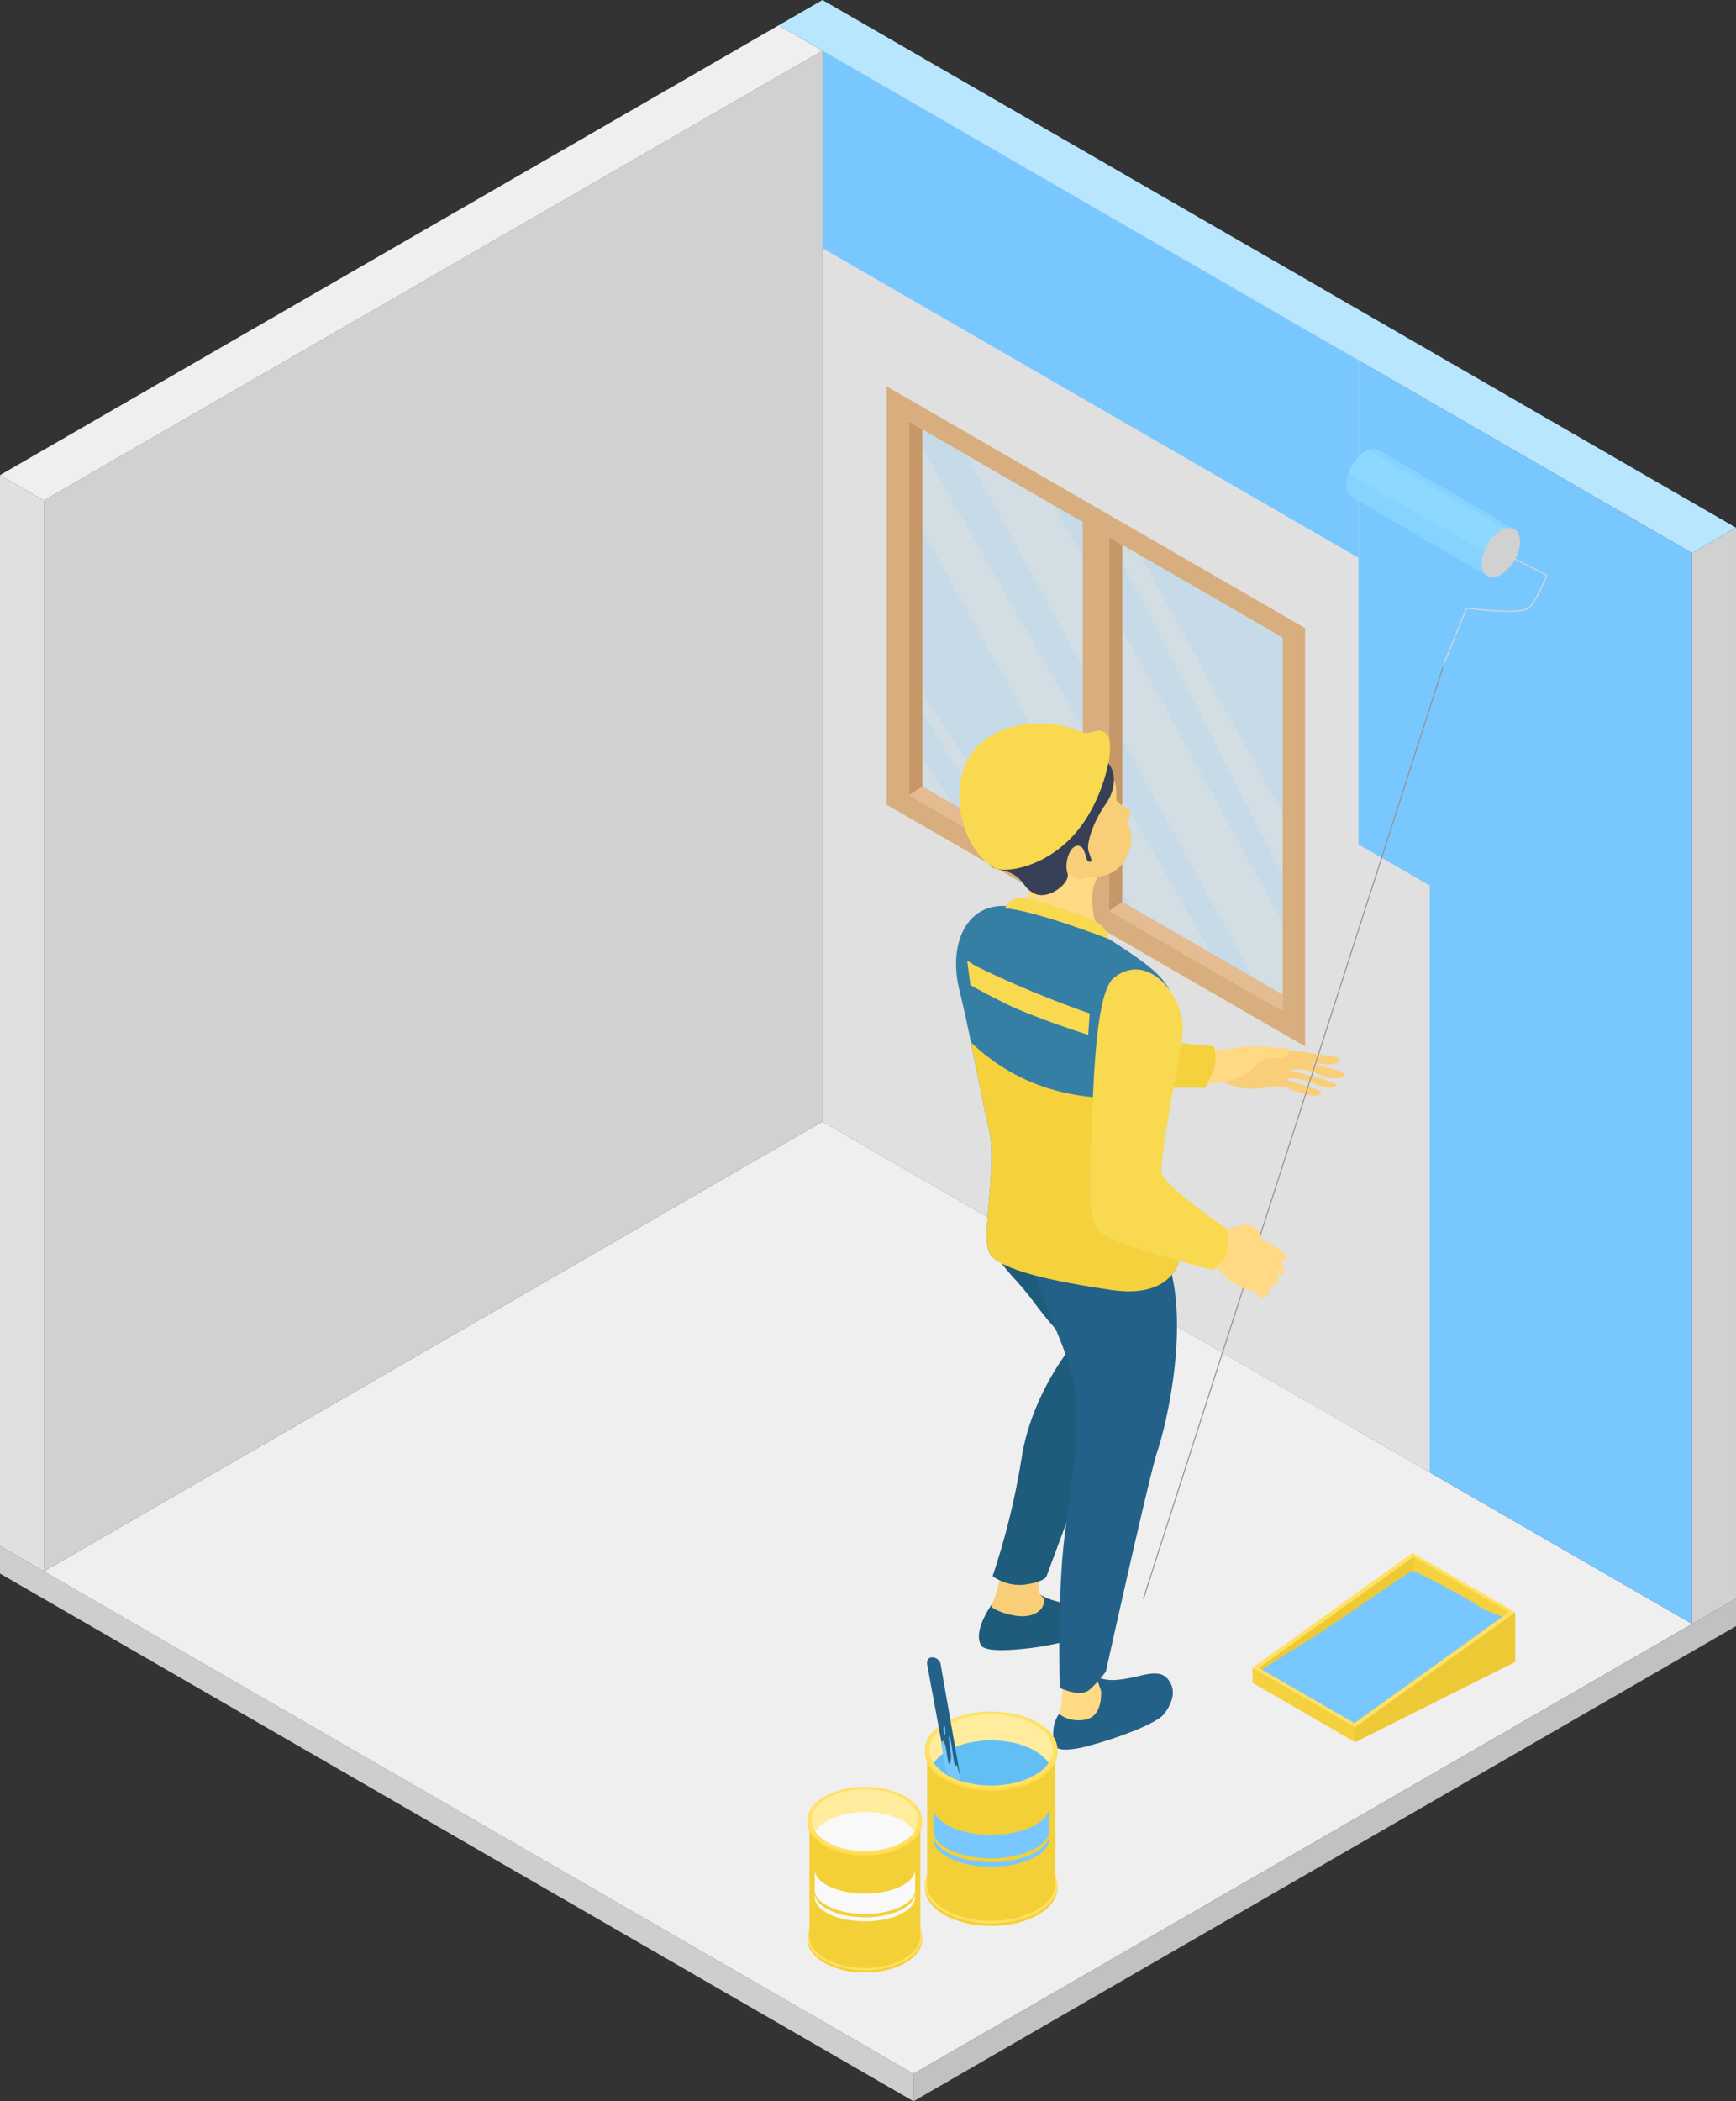 <svg xmlns="http://www.w3.org/2000/svg" viewBox="0 0 1700.46 2057.14"><rect x="0" y="0" width="1700.46" height="2057.14" fill="#333333" stroke="none"/><defs><style>.cls-1{fill:#ceced0;}.cls-2{fill:#efefef;}.cls-10,.cls-3{fill:#78c8ff;}.cls-4{fill:#e0e0e0;}.cls-5{fill:#d1d1d1;}.cls-6{fill:#c1c1c1;}.cls-7{fill:#b8e6ff;}.cls-8{fill:#d8ae7e;}.cls-9{fill:#e5bb91;}.cls-10{opacity:0.13;}.cls-11{fill:#c69767;}.cls-12{fill:#85d3ff;}.cls-13{fill:#97dfff;opacity:0.5;}.cls-14{fill:none;stroke:#d8d8d8;stroke-linejoin:round;strokeWidth:12.8px;}.cls-14,.cls-19{stroke-linecap:round;}.cls-15{fill:#ffd983;}.cls-16{fill:#1f5b7a;}.cls-17{fill:#f9ce78;}.cls-18{fill:#236188;}.cls-19,.cls-20{fill:#f4d13d;}.cls-19{stroke:#919191;stroke-miterlimit:10;strokeWidth:19.21px;}.cls-21{fill:#357fa5;}.cls-22{fill:#374057;}.cls-23{fill:#f9d950;}.cls-24{fill:#ffe164;}.cls-25{fill:#edca35;}.cls-26{fill:#83e5c9;}.cls-27{fill:#f4d038;}.cls-28{fill:#ffdd50;}.cls-29{fill:#ffec9c;}.cls-30{fill:#62bff4;}.cls-31{fill:#f9f9f9;}</style></defs><g id="Layer_2" data-name="Layer 2"><g id="Illustration"><polygon class="cls-1" points="894.81 2030.18 894.81 2057.14 0.01 1540.52 0.01 1513.55 894.81 2030.18"/><polygon class="cls-2" points="1657.49 1589.83 894.81 2030.18 42.96 1538.36 805.65 1098.01 1657.49 1589.83"/><path class="cls-3" d="M1330.7,352.74,805.65,49.6V1098l69.74,40.27,455.3,262.88,69.75,40.27,257,148.41V541.43ZM890.54,412.92l365.92,211.26V989.85L890.54,778.59Z"/><path class="cls-4" d="M1286.36,801.08v574.47l44.33,25.6,69.75,40.27V866.94Z"/><path class="cls-4" d="M1330.69,352.74,805.65,49.6V1098l525,303.15V352.74Z"/><path class="cls-3" d="M805.65,49.6V242.94l525,303.15V352.74Z"/><polygon class="cls-5" points="42.96 1538.36 805.66 1098.01 805.65 49.6 42.95 489.95 42.96 1538.36"/><polygon class="cls-6" points="894.81 2030.18 894.81 2057.14 1700.45 1591.99 1700.45 1565.03 894.81 2030.18"/><polygon class="cls-2" points="805.65 49.6 42.95 489.95 0 465.15 762.7 24.8 805.65 49.6"/><polygon class="cls-4" points="42.96 1538.36 42.95 489.95 0 465.15 0.01 1513.55 42.96 1538.36"/><polygon class="cls-7" points="762.7 24.8 1657.5 541.43 1700.46 516.63 805.65 0 762.7 24.8"/><polygon class="cls-5" points="1657.49 1589.83 1657.5 541.43 1700.46 516.63 1700.45 1565.03 1657.49 1589.83"/><path class="cls-8" d="M868.59,378.3V787.86l409.83,236.61V614.92Zm387.87,611.55L890.54,778.59V412.92l365.92,211.26Z"/><polygon class="cls-9" points="1256.46 973.63 1256.46 989.85 890.54 778.59 890.54 412.92 903.44 420.36 903.44 769.8 1256.46 973.63"/><polygon class="cls-10" points="1256.47 624.18 1256.46 973.63 903.44 769.8 903.44 420.36 1256.47 624.18"/><polygon class="cls-10" points="903.44 677.8 999.96 825.53 1107.98 887.9 903.44 518.89 903.44 438.28 1186.78 933.4 1226.85 956.53 946.5 445.22 1032.95 495.14 1256.47 902.91 1256.46 856.8 1086.4 526.04 1116.7 543.49 1256.46 795.83 1256.47 624.18 903.44 420.36 903.44 741.58 933.42 787.11 973.55 810.28 903.44 697.36 903.44 677.8"/><polygon class="cls-8" points="1086.39 902.91 1060.61 888.02 1060.61 495.14 1086.4 510.03 1086.39 902.91"/><polygon class="cls-11" points="890.54 778.59 903.44 769.8 903.44 420.36 890.54 412.92 890.54 778.59"/><polygon class="cls-11" points="1086.4 891.71 1099.29 882.93 1099.29 533.48 1086.4 526.04 1086.4 891.71"/><path class="cls-12" d="M1483.41,518.05l-2.15,3.73-8,13.86L1457,563.87l-132.89-77.28a9.88,9.88,0,0,1-4-4.55,17.85,17.85,0,0,1-1.47-7.55,33.3,33.3,0,0,1,1.91-10.62c3-8.92,9.42-17.52,16.79-21.78a20.72,20.72,0,0,1,3-1.44c4-1.56,7.53-1.43,10.25.14Z"/><path class="cls-13" d="M1483.41,523l-10.15,12.62-8.42,10.45-144.33-82.22c3-8.92,9.42-17.52,16.79-21.78a20.72,20.72,0,0,1,3-1.44l141,81.13Z"/><ellipse class="cls-5" cx="1470.19" cy="540.96" rx="26.45" ry="15.27" transform="translate(266.61 1543.7) rotate(-60)"/><path class="cls-14" d="M1414.61,649.35l21.93-54s52.36,6.89,60.63,0S1515.08,563,1515.08,563l-41.78-20.89"/><path class="cls-15" d="M1005,863.87c7.07,14.81-7.23,25-7.23,25s-.69,18.34,21.79,25.83,57.09-1.55,57.09-1.55-14.65-32.29-1.25-54.9-23.29-23.19-25.1-24.15-42.12,9.25-43.92,13.41S1005,863.87,1005,863.87Z"/><path class="cls-16" d="M972.43,1569.19c-11.11,16.11-17,31.9-11.49,41.46,4.09,7.08,31.08,5,50,2.59s56.84-10.08,64.33-19.9.88-19.63-13.07-21.18-40.12-4.42-49.19-16.28S972.43,1569.19,972.43,1569.19Z"/><path class="cls-17" d="M979.29,1543c.25,8.27-6.72,26.87-8.27,29.19s23.51,13.69,39,9,12.4-16.79,12.4-16.79-6.51-2.61-4.93-16.16-4.63-15.1-4.63-15.1Z"/><path class="cls-18" d="M1037.41,1677.82c-7.06,10.34-5.85,19.47-5.34,27.56s9.65,8.78,25,6,74.06-21.19,83.36-33.59,11.71-24.45,3.1-34.44-24.8-2.41-40,0-18.26,1.72-30-1.38-31-.34-31-.34l3.79,27.9Z"/><path class="cls-15" d="M1040.69,1649.41s-.18,17.74-1.73,23.07l-1.55,5.34s8.79,8.44,25,5.86,16.09-21.7,16.22-26.35-5.2-11.89-4.51-20.15S1040.69,1649.41,1040.69,1649.41Z"/><path class="cls-16" d="M970.76,1185.94c-6.72,46,16,53.82,40.82,87.32s38.75,43.91,38.75,43.91-39.78,47.13-49.6,110.11A725.24,725.24,0,0,1,972.31,1543s13.44,10.85,32,8.27,20.66-7.76,20.66-7.76l82.16-221.14s-39.09-112-63.72-122.83S970.76,1185.94,970.76,1185.94Z"/><path class="cls-18" d="M1004.35,1208c4.82,51.67,42,107.47,48.22,150.19s-2.07,84.73-9.64,144.67-4.83,149.49-4.83,149.49,20,10,29.28,1.73a116,116,0,0,0,15.85-17.57s43-194.28,50.63-216.32,31.55-119.17,10.7-184.45S1004.35,1208,1004.35,1208Z"/><path class="cls-17" d="M1193.45,1057.8c17.06,7.06,27,8.78,37.55,7.92s23.25-4,30-.69,23.55,8.65,28.33,7.49,7.75-1.94,2.2-4.91-29.71-9-30.36-10.85,14.47-1.2,25.45,3.79,13.69,4.61,18.73,3.71,4.78-2.46-1.16-5-31.91-9.43-37.72-10.21,2.06-2.71,10.59-1.93,22,8.91,30.48,8.52,9.43-1.42,9.43-4.13-21.57-7.39-26.35-9-9.43-2.77-9.43-2.77,24,3.75,27.26,1.68,9.81-4.91-5.94-7.62-45-6.33-45-6.33l-77.84,9Z"/><line class="cls-19" x1="1120.02" y1="1565.03" x2="1413.21" y2="653.76"/><path class="cls-15" d="M1152.38,1025.5c23.51,3.1,45.72,2.85,60.71,0s44.69.68,48.57,1.12-.17,10.51-7.93,9.48-18.77-.18-23.76,7.06-23.77,17.39-41,17.39h-51.07Z"/><path class="cls-20" d="M1148.76,1020.34l40.56,4.07s3.36,13.75-1,24.09-7.24,16.27-7.24,16.27h-43.14Z"/><path class="cls-15" d="M1198,1202c3.3,2.6,11.75-1.55,19.24-2.84s13.44,2.46,15.76,6.59,1.55,7,6.07,9.43,21.32,10.6,20.55,16.16-5.69,4.25-5.69,4.25,5,6.37,3.87,10.25-7.23,1.37-7.23,1.37a8.61,8.61,0,0,1-.25,9.64c-3.11,4.66-7.76-.08-7.76-.08s5.68,5.94-3.62,13c-4.55,3.48-6-2.89-8.06-4.09s-23.2-6-32.88-17.74a98.09,98.09,0,0,0-22.44-19.29l11.37-32.38Z"/><path class="cls-21" d="M1154.8,1234.32s-6.57,37.21-65.81,28.6-109.77-19.81-119.42-35.66,7.9-84.73-1.05-122.62c-5.76-24.38-11.17-53.69-17.45-84.29-3.47-17-7.2-34.3-11.41-51.42-11.78-48.06,9.74-92,58.14-80.1s78.89,24.3,78.89,24.3c38.57,24.79,59.42,37.86,68.87,56.06,5.84,11.24-9.2,72.4-19,125.14-6,32.61-10,62-5.84,74.38C1131.8,1201.09,1154.8,1234.32,1154.8,1234.32Z"/><path class="cls-20" d="M1154.8,1234.32s-6.57,37.21-65.81,28.6-109.77-19.81-119.42-35.66,7.9-84.73-1.05-122.62c-5.76-24.38-11.17-53.69-17.45-84.29,72.82,70.34,163.75,52.34,163.75,52.34s4.72,8.54,11.79,21.64c-6,32.61-10,62-5.84,74.38C1131.8,1201.09,1154.8,1234.32,1154.8,1234.32Z"/><path class="cls-17" d="M1089.34,760.57c5.56,7.62,4.13,19.64,4,21.83s6.84,7.49,11.49,9,1,8.4,0,12.53,8.53,12.27-.26,32.94-27.38,21.7-34.36,21.44-11.62,7.24-24.54-3.22-26.09-45.9-26.09-45.9,10.59-41.81,20.24-54.21S1089.34,760.57,1089.34,760.57Z"/><path class="cls-22" d="M1080,742.1c15.5,10.07,13.18,31.26,2.84,45.47s-19.37,37.46-16.53,46,4.39,10.47.39,10.08S1064,827.48,1055.43,828s-13,18.6-9.75,27.13-17.87,26.48-32.18,19.76-9.16-18.8-35.51-23.74,4.4-38.78,4.4-38.78Z"/><path class="cls-23" d="M975.34,850.64c-38.24-22.22-48.57-90.42-17.05-120.91s83.7-21.7,97.14-14.46,18.6-5.69,28.41,3.1-1.55,62.17-28.41,94.9S991.36,854.6,975.34,850.64Z"/><path class="cls-23" d="M1091.15,957.21c35.07-28.05,73,22.74,66.83,58.56s-22,119.19-20,132.28,62.69,54.42,62.69,54.42,6.89,21-2.76,31l-9.64,10s-77.85-20.32-100.93-31-21-36.86-18.43-100.41S1073.93,971,1091.15,957.21Z"/><path class="cls-23" d="M984.27,889.18c7.58-14.81,19.44-11.39,53.81,0s43.32,13.19,48.32,30.19C1086.4,919.37,1013.89,891.25,984.27,889.18Z"/><path class="cls-23" d="M955.68,945.67c56.32,27.9,111.73,46.5,111.73,46.5l-1.5,21s-54.08-17.23-81.64-31-33.76-17.91-33.76-17.91l-3.1-23.76Z"/><polygon class="cls-24" points="1484.22 1578.33 1327.48 1690.83 1226.85 1632.73 1383.6 1520.23 1484.22 1578.33"/><polygon class="cls-25" points="1477.9 1578.22 1457.83 1592.63 1326.63 1686.79 1236.46 1634.73 1233.18 1632.84 1384.46 1524.27 1477.9 1578.22"/><polygon class="cls-26" points="1457.83 1592.63 1326.63 1686.79 1236.46 1634.73 1383.6 1549.77 1457.83 1592.63"/><polygon class="cls-25" points="1327.48 1690.83 1327.48 1705.59 1484.22 1627.01 1484.22 1578.33 1327.48 1690.83"/><polygon class="cls-20" points="1327.48 1690.83 1327.48 1705.59 1226.85 1647.5 1226.85 1632.73 1327.48 1690.83"/><polygon class="cls-20" points="1384.46 1524.27 1383.6 1549.77 1457.83 1592.63 1477.9 1578.22 1384.46 1524.27"/><path class="cls-3" d="M1236.46,1634.73c12.83-9.36,37.41-24.06,55-35.14s89.73-61.69,92.14-61.86,54.38,27.4,63.3,33.66,24.79,11.29,24.79,11.29l-145.07,104.11Z"/><path class="cls-27" d="M1016.82,1874.59c-25.36,14.65-66.47,14.65-91.83,0-11.77-6.79-18.07-15.54-18.92-24.43V1846c.84-8.9,7.15-17.66,18.92-24.45,25.36-14.64,66.47-14.64,91.83,0,11.77,6.79,18.08,15.55,18.91,24.45C1036.71,1856.3,1030.4,1866.75,1016.82,1874.59Z"/><path class="cls-24" d="M1016.82,1872c-25.36,14.65-66.47,14.65-91.83,0-11.77-6.79-18.07-15.54-18.92-24.43v-4.13c.84-8.89,7.15-17.66,18.92-24.45,25.36-14.64,66.47-14.64,91.83,0,11.77,6.79,18.08,15.56,18.91,24.45C1036.71,1853.68,1030.4,1864.13,1016.82,1872Z"/><path class="cls-27" d="M1033.74,1713.77V1844.3c0,9.28-6.14,18.57-18.41,25.65-24.53,14.17-64.32,14.17-88.85,0-13.15-7.59-19.25-17.7-18.31-27.64V1717.76c.82,8.6,6.92,17.07,18.31,23.65,24.53,14.17,64.32,14.17,88.85,0,13.15-7.59,19.25-17.71,18.31-27.64Z"/><path class="cls-3" d="M1011.1,1788.25c-22.2,10.71-58.19,10.71-80.39,0-10.32-5-15.84-11.4-16.56-17.92v20.05c-.85,7.51,4.67,15.16,16.56,20.89,22.2,10.72,58.19,10.72,80.39,0,11.1-5.35,16.65-12.37,16.65-19.39v-23C1027.75,1775.88,1022.2,1782.89,1011.1,1788.25Z"/><path class="cls-3" d="M1011.1,1815c-22.2,10.71-58.19,10.71-80.39,0-10.32-5-15.84-11.4-16.56-17.92v1.56c-.85,7.51,4.67,15.15,16.56,20.89,22.2,10.71,58.19,10.71,80.39,0,11.1-5.35,16.65-12.37,16.65-19.39v-4.53C1027.75,1802.65,1022.2,1809.67,1011.1,1815Z"/><path class="cls-28" d="M1016.82,1742.22c-25.36,14.65-66.47,14.65-91.83,0-11.77-6.79-18.07-15.54-18.92-24.43v-4.13c.84-8.89,7.15-17.66,18.92-24.45,25.36-14.64,66.47-14.64,91.83,0,11.77,6.79,18.08,15.56,18.91,24.45C1036.71,1723.93,1030.4,1734.38,1016.82,1742.22Z"/><path class="cls-24" d="M1016.82,1739.61c-25.36,14.64-66.47,14.64-91.83,0-11.77-6.8-18.07-15.55-18.92-24.44v-4.12c.84-8.9,7.15-17.66,18.92-24.46,25.36-14.64,66.47-14.64,91.83,0,11.77,6.8,18.08,15.56,18.91,24.46C1036.71,1721.31,1030.4,1731.76,1016.82,1739.61Z"/><path class="cls-29" d="M1027.17,1725.93c-2.94,4.32-7.44,8.37-13.49,11.86-23.62,13.64-61.92,13.64-85.54,0a40.6,40.6,0,0,1-13.5-11.86,23.11,23.11,0,0,1-4.12-10.9v-3.84c.77-8.29,6.65-16.46,17.62-22.78,23.62-13.64,61.92-13.64,85.54,0,11,6.32,16.84,14.49,17.61,22.78A22.06,22.06,0,0,1,1027.17,1725.93Z"/><path class="cls-30" d="M1027.17,1725.93c-2.94,4.32-7.44,8.37-13.49,11.86-23.62,13.64-61.92,13.64-85.54,0a40.6,40.6,0,0,1-13.5-11.86,40.51,40.51,0,0,1,13.5-11.87c23.62-13.64,61.92-13.64,85.54,0C1019.73,1717.55,1024.23,1721.6,1027.17,1725.93Z"/><path class="cls-18" d="M928.14,1737.79l-19.8-107.29s-1.84-7.63,4.38-7.91,8.47,5.61,8.47,5.61l20.21,115.39S933,1740.9,928.14,1737.79Z"/><path class="cls-3" d="M928.14,1737.79c-4.91-17.51-7.17-34.88-4.34-33.18s3.67,14.12,4.94,19.91,3.67-.28,2.4-9.74-2.68-16.53-1-13.84,3,16.66,4.38,24,2.4.29,3.39,5.09a34.59,34.59,0,0,0,2.47,7.76l1,5.8A49.39,49.39,0,0,1,928.14,1737.79Z"/><path class="cls-3" d="M925.77,1699c-2.54-3.11-1.69-9.75-.56-9S925.77,1699,925.77,1699Z"/><path class="cls-27" d="M886.9,1921.65c-21.95,12.67-57.54,12.67-79.48,0-10.19-5.88-15.65-13.46-16.38-21.15v-3.57c.72-7.71,6.19-15.29,16.38-21.17,21.94-12.67,57.53-12.67,79.48,0,10.19,5.88,15.65,13.46,16.37,21.17C904.12,1905.81,898.66,1914.86,886.9,1921.65Z"/><path class="cls-24" d="M886.9,1919.38c-21.95,12.68-57.54,12.68-79.48,0-10.19-5.88-15.65-13.45-16.38-21.15v-3.57c.72-7.7,6.19-15.29,16.38-21.17,21.94-12.67,57.53-12.67,79.48,0,10.19,5.88,15.65,13.47,16.37,21.17C904.12,1903.55,898.66,1912.59,886.9,1919.38Z"/><path class="cls-27" d="M901.55,1782.44v113c0,8-5.31,16.08-15.93,22.21-21.24,12.26-55.68,12.26-76.92,0-11.38-6.57-16.66-15.32-15.84-23.93V1785.89c.7,7.45,6,14.78,15.84,20.47,21.24,12.27,55.68,12.27,76.92,0,11.38-6.57,16.66-15.32,15.84-23.92Z"/><path class="cls-31" d="M882,1846.91c-19.21,9.27-50.37,9.27-69.58,0-8.94-4.31-13.71-9.87-14.34-15.51v17.35c-.73,6.5,4,13.12,14.34,18.09,19.21,9.27,50.37,9.27,69.58,0,9.61-4.64,14.42-10.71,14.42-16.79v-19.93C896.37,1836.2,891.56,1842.27,882,1846.91Z"/><path class="cls-31" d="M882,1870.08c-19.21,9.28-50.37,9.28-69.58,0-8.94-4.31-13.71-9.87-14.34-15.51v1.35c-.73,6.5,4,13.12,14.34,18.08,19.21,9.28,50.37,9.28,69.58,0,9.61-4.63,14.42-10.71,14.42-16.78v-3.92C896.37,1859.37,891.56,1865.45,882,1870.08Z"/><path class="cls-28" d="M886.9,1807.07c-21.95,12.68-57.54,12.68-79.48,0-10.19-5.88-15.65-13.45-16.38-21.15v-3.57c.72-7.7,6.19-15.29,16.38-21.17,21.94-12.67,57.53-12.67,79.48,0,10.19,5.88,15.65,13.47,16.37,21.17C904.12,1791.24,898.66,1800.28,886.9,1807.07Z"/><path class="cls-24" d="M886.9,1804.8c-21.95,12.68-57.54,12.68-79.48,0-10.19-5.88-15.65-13.45-16.38-21.15v-3.57c.72-7.7,6.19-15.28,16.38-21.17,21.94-12.67,57.53-12.67,79.48,0,10.19,5.89,15.65,13.47,16.37,21.17C904.12,1789,898.66,1798,886.9,1804.8Z"/><path class="cls-29" d="M895.86,1793a34.94,34.94,0,0,1-11.68,10.27c-20.44,11.81-53.59,11.81-74,0A35,35,0,0,1,798.46,1793a19.91,19.91,0,0,1-3.57-9.43v-3.33c.67-7.17,5.76-14.24,15.25-19.72,20.45-11.8,53.6-11.8,74,0,9.49,5.48,14.58,12.55,15.25,19.72A19.17,19.17,0,0,1,895.86,1793Z"/><path class="cls-31" d="M895.86,1793a34.94,34.94,0,0,1-11.68,10.27c-20.44,11.81-53.59,11.81-74,0A35,35,0,0,1,798.46,1793a35,35,0,0,1,11.68-10.27c20.45-11.81,53.6-11.81,74,0A35,35,0,0,1,895.86,1793Z"/></g></g></svg>